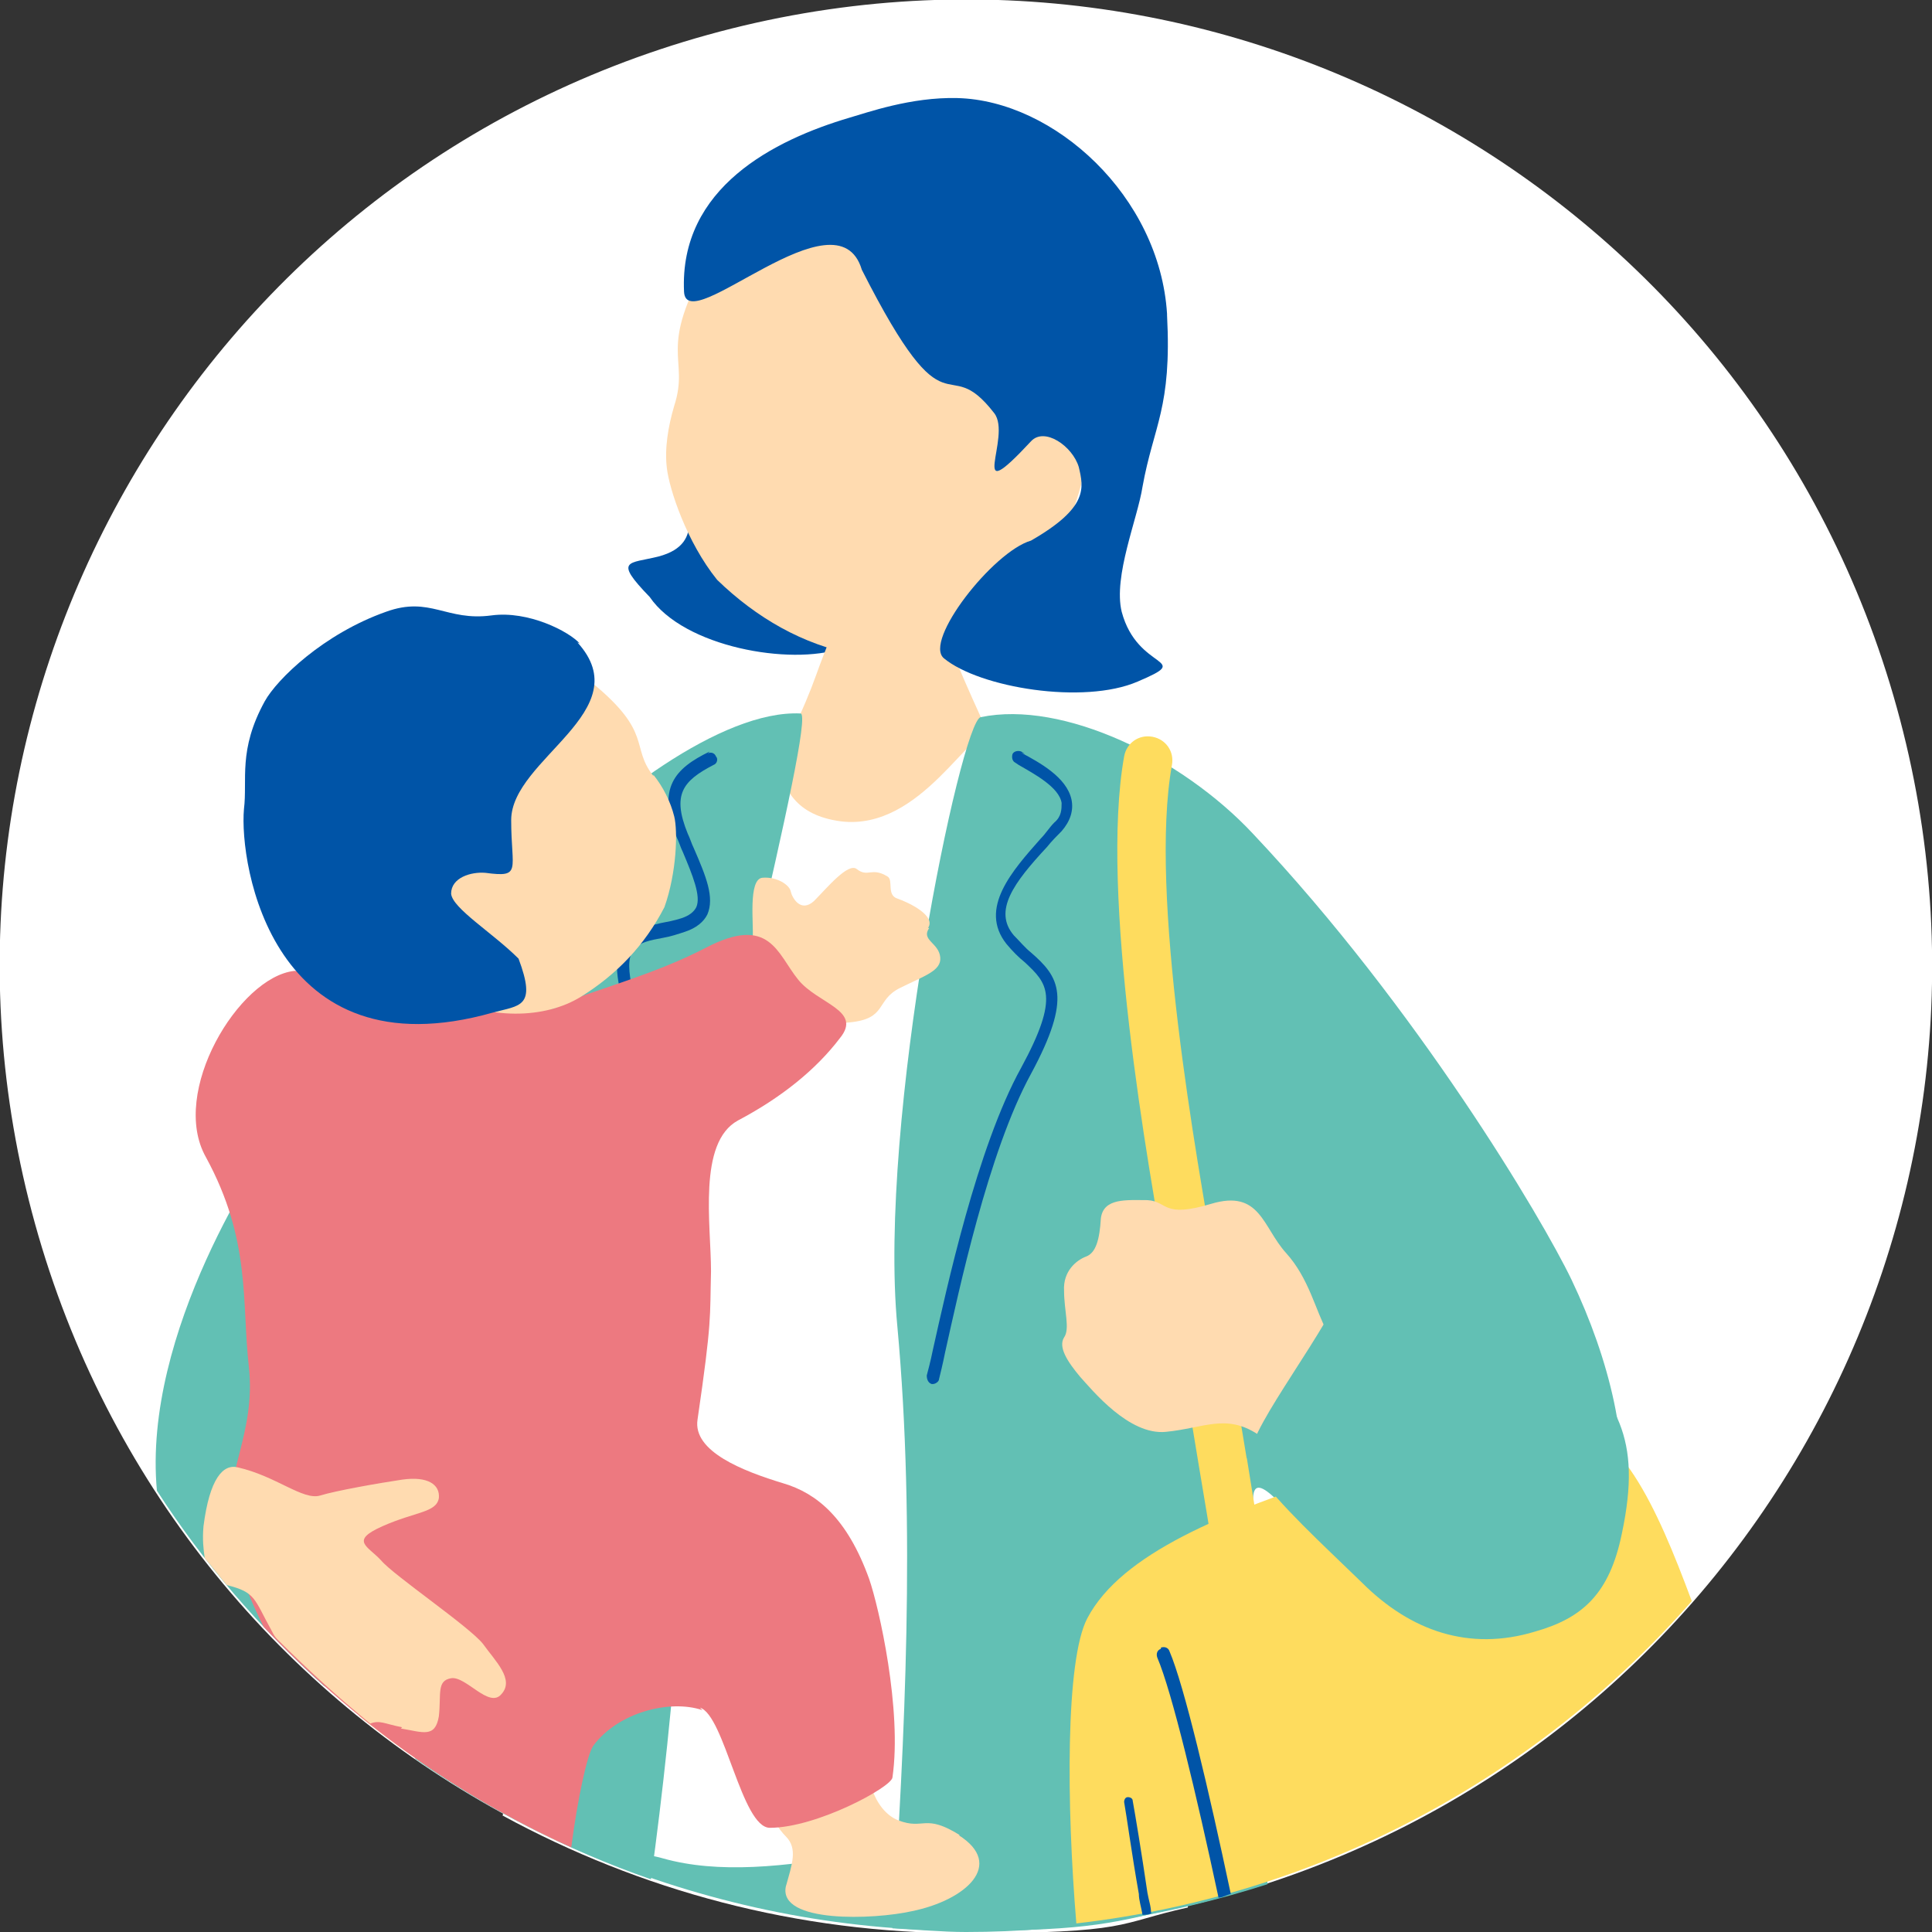 <svg width="100" height="100" viewBox="0 0 100 100" fill="none" xmlns="http://www.w3.org/2000/svg">
<rect x="0" y="0" width="100" height="100" fill="#333333" stroke="none"/>
<g clip-path="url(#clip0_88_8247)">
<path d="M63.357 98.166C89.967 90.787 105.556 63.233 98.177 36.623C90.797 10.013 63.243 -5.576 36.633 1.803C10.023 9.183 -5.566 36.737 1.814 63.347C9.193 89.957 36.747 105.546 63.357 98.166Z" fill="white"/>
<path d="M39.404 24.175C39.023 22.399 37.627 22.906 35.723 25.191C35.152 25.889 36.739 28.109 34.074 28.807C32.551 29.188 31.726 28.934 33.63 30.901C35.406 33.503 40.926 34.455 43.528 33.566C49.048 31.726 39.848 26.523 39.34 24.175H39.404Z" fill="#0054A7"/>
<path d="M48.921 32.614C48.667 31.536 48.223 29.886 48.223 29.505C47.97 29.505 44.48 29.823 44.162 29.823C44.035 30.394 42.513 34.137 42.259 34.899C40.926 38.642 38.071 43.401 37.754 43.782C41.688 47.208 52.538 48.541 55.013 45.305C54.315 44.988 49.239 34.074 48.921 32.678V32.614Z" fill="#FFDBB0"/>
<path d="M49.81 6.409C42.386 5.394 37.563 11.929 36.739 13.389C33.947 18.211 35.723 18.465 34.898 21.003C34.581 22.081 34.391 23.224 34.518 24.239C34.645 25.317 35.533 28.046 37.119 30.013C39.15 31.98 41.561 33.376 44.289 33.883C47.018 34.391 50.635 33.249 53.426 30.076C59.327 23.414 56.345 7.297 49.81 6.409Z" fill="#FFDBB0"/>
<path d="M60.406 16.244C60.025 10.152 54.569 5.203 49.556 5.076C47.145 5.013 44.86 5.838 43.972 6.091C40.102 7.234 35.152 9.708 35.406 15.102C35.533 17.576 43.338 9.708 44.607 13.96C49.175 22.97 48.858 18.02 51.459 21.383C52.411 22.589 49.937 26.523 53.363 22.843C54.061 22.081 55.52 23.096 55.838 24.175C56.091 25.254 56.345 26.269 53.363 27.982C51.396 28.553 47.779 33.185 48.858 34.074C50.698 35.596 56.091 36.485 58.883 35.279C61.865 34.01 58.883 34.772 58.058 31.663C57.614 29.822 58.883 26.84 59.137 25.19C59.708 22.018 60.66 21.13 60.406 16.307V16.244Z" fill="#0054A7"/>
<path d="M62.183 79.442C61.992 77.919 62.183 69.48 62.246 68.655C60.596 58.947 64.15 52.094 63.769 51.967C63.769 45.368 57.741 38.96 51.523 37.754C50.254 37.5 47.716 43.021 43.528 42.513C38.706 41.879 41.434 36.802 38.198 38.135C34.327 40.102 30.267 63.516 27.792 76.713C28.49 82.107 27.411 88.579 26.015 93.972C33.122 97.843 41.244 100.064 49.937 100.064C58.629 100.064 57.741 99.556 61.485 98.731C61.167 93.021 62.437 81.663 62.183 79.505V79.442Z" fill="white"/>
<path d="M57.678 93.338C48.096 94.861 39.975 97.779 34.327 96.193C33.249 95.876 32.17 95.939 31.155 96.257C36.992 98.604 43.338 99.937 50 99.937C56.662 99.937 57.678 99.493 61.294 98.668C60.723 95.622 59.772 93.02 57.678 93.338Z" fill="#62C0B4"/>
<path d="M75.761 85.089C85.787 84.391 85.279 74.493 81.345 66.244C79.822 63.071 73.35 52.158 64.848 43.148C61.167 39.214 55.013 36.231 50.761 37.12C49.746 37.31 45.431 57.995 46.447 68.655C47.398 78.998 46.827 90.102 46.193 99.81C47.462 99.873 48.731 100 50 100C55.457 100 60.66 99.112 65.609 97.526C65.038 91.18 65.292 81.409 64.911 78.3C64.213 73.033 70.622 85.533 75.825 85.153L75.761 85.089Z" fill="#62C0B4"/>
<path d="M35.66 65.292C36.167 60.343 42.322 36.929 41.434 36.929C37.373 36.739 31.282 41.371 27.538 45.432C24.937 48.287 18.465 53.617 14.53 58.503C13.515 59.772 7.36 68.972 8.122 77.157C10.533 80.901 13.452 84.264 16.751 87.246C18.972 88.452 20.876 89.594 21.51 91.053C25.254 93.655 29.315 95.749 33.693 97.272C34.898 88.515 35.85 77.538 35.723 65.355L35.66 65.292Z" fill="#62C0B4"/>
<path d="M53.046 39.023L52.855 38.896C52.665 38.833 52.475 38.896 52.411 39.023C52.348 39.213 52.411 39.404 52.538 39.467L52.728 39.594C53.49 40.038 54.822 40.736 54.949 41.561C54.949 41.878 54.949 42.259 54.569 42.576C54.315 42.83 54.124 43.147 53.871 43.401C52.411 45.051 50.635 47.018 52.094 48.858C52.411 49.239 52.728 49.556 53.046 49.81C54.188 50.888 54.886 51.523 52.855 55.267C50.571 59.391 48.985 66.751 48.287 69.861C48.16 70.495 48.033 70.939 47.969 71.193C47.969 71.383 48.033 71.574 48.223 71.637C48.223 71.637 48.223 71.637 48.287 71.637C48.414 71.637 48.604 71.51 48.604 71.383C48.667 71.129 48.794 70.622 48.921 69.987C49.619 66.878 51.142 59.645 53.363 55.584C55.52 51.586 54.822 50.571 53.363 49.302C53.046 49.048 52.792 48.731 52.475 48.414C51.396 47.145 52.475 45.685 54.188 43.845C54.442 43.528 54.695 43.274 54.949 43.02C55.393 42.513 55.584 41.942 55.457 41.371C55.203 40.228 53.807 39.467 52.855 38.959L53.046 39.023Z" fill="#0054A7"/>
<path d="M36.739 38.896C34.898 39.784 34.01 40.8 35.025 43.338C35.152 43.591 35.216 43.845 35.343 44.099C35.85 45.305 36.294 46.383 36.041 46.954C35.914 47.208 35.66 47.398 35.279 47.525C34.898 47.652 34.518 47.716 34.2 47.779C32.868 48.096 31.535 48.35 32.043 51.015C32.487 53.363 32.36 59.264 32.297 62.119C32.297 62.69 32.297 63.198 32.297 63.515C32.297 63.706 32.424 63.833 32.614 63.833C32.805 63.833 32.931 63.706 32.931 63.515C32.931 63.198 32.931 62.754 32.931 62.183C32.931 59.328 33.122 53.363 32.678 50.952C32.297 48.985 32.931 48.794 34.327 48.541C34.708 48.477 35.089 48.35 35.47 48.223C36.041 48.033 36.421 47.716 36.612 47.335C36.992 46.447 36.548 45.368 35.914 43.909C35.787 43.655 35.723 43.401 35.596 43.147C34.772 41.117 35.343 40.419 36.929 39.594C37.119 39.531 37.183 39.277 37.056 39.15C36.992 38.959 36.739 38.896 36.612 39.023L36.739 38.896Z" fill="#0054A7"/>
<path d="M64.531 75.507C64.023 72.525 63.515 69.099 63.071 66.624L62.944 65.736C61.929 59.898 59.454 46.256 60.66 39.594C60.787 38.896 60.343 38.261 59.645 38.134C58.947 38.008 58.312 38.452 58.185 39.15C56.916 46.256 59.391 60.216 60.47 66.18L60.596 67.068C61.041 69.48 61.548 72.906 62.056 75.888C62.627 79.251 63.071 82.106 63.261 83.122C63.388 83.82 64.086 84.264 64.784 84.073C65.482 83.947 65.926 83.249 65.736 82.551C65.546 81.662 65.038 78.617 64.531 75.444V75.507Z" fill="#FEDC5E"/>
<path d="M87.564 82.868C85.723 77.919 83.82 73.667 80.52 73.414C76.206 73.096 72.462 75.317 69.48 76.269C63.325 78.299 58.058 80.393 56.282 83.756C55.14 85.914 55.203 93.464 55.711 99.556C68.401 98.096 79.632 91.942 87.627 82.804L87.564 82.868Z" fill="#FEDC5E"/>
<path d="M70.622 70.114C70.051 69.607 68.845 69.226 68.718 68.972C68.084 67.83 67.766 66.18 66.561 64.848C65.355 63.515 65.228 61.548 62.69 62.31C60.152 63.071 60.47 62.183 59.391 62.119C58.312 62.119 57.107 61.992 56.98 63.071C56.916 64.15 56.726 64.848 56.218 65.038C55.711 65.228 55.013 65.8 55.076 66.815C55.076 67.83 55.393 68.782 55.076 69.226C54.759 69.734 55.267 70.495 55.901 71.256C56.535 71.954 58.439 74.302 60.343 74.112C62.31 73.921 63.452 73.16 65.102 74.239C65.355 74.429 65.99 75.19 66.624 75.761C68.147 76.777 72.398 71.51 70.685 70.178L70.622 70.114Z" fill="#FFDBB0"/>
<path d="M69.416 66.942C67.513 70.622 63.959 74.873 64.784 75.952C66.434 78.109 68.274 79.759 70.495 81.916C73.033 84.454 76.079 85.469 79.442 84.454C81.916 83.756 83.312 82.487 83.947 79.378C85.025 74.302 83.629 72.589 80.711 69.353C77.665 65.99 70.622 64.594 69.416 66.942Z" fill="#62C0B4"/>
<path d="M60.089 85.343C59.898 85.406 59.835 85.596 59.898 85.787C60.66 87.563 61.929 92.893 63.071 98.223C63.261 98.223 63.452 98.096 63.706 98.033C62.563 92.64 61.294 87.246 60.533 85.469C60.47 85.279 60.279 85.216 60.089 85.279V85.343Z" fill="#0054A7"/>
<path d="M58.629 93.21C58.629 93.084 58.502 93.02 58.376 93.02C58.249 93.02 58.185 93.147 58.185 93.274C58.312 93.972 58.566 95.875 58.947 98.033C58.947 98.35 59.074 98.731 59.137 99.111C59.264 99.111 59.391 99.111 59.581 99.048C59.581 98.667 59.454 98.35 59.391 97.969C59.074 95.812 58.756 93.908 58.629 93.21Z" fill="#0054A7"/>
<path d="M48.033 48.033C48.477 47.399 47.018 46.701 46.447 46.51C45.876 46.32 46.256 45.559 45.939 45.368C45.114 44.861 44.924 45.432 44.353 44.988C43.909 44.607 42.767 46.003 42.132 46.637C41.434 47.272 40.99 46.447 40.926 46.13C40.863 45.812 40.228 45.368 39.467 45.432C38.706 45.495 39.023 47.906 38.959 48.541C38.833 49.175 39.404 50.381 40.482 51.777C41.498 53.173 42.767 53.046 43.972 52.919C45.939 52.729 45.305 51.777 46.574 51.142C47.843 50.508 48.731 50.254 48.667 49.556C48.604 48.795 47.652 48.668 48.096 48.033H48.033Z" fill="#FFDBB0"/>
<path d="M29.569 88.705C28.49 86.231 26.015 83.947 23.414 84.708C20.749 85.469 19.416 86.04 18.782 88.134C18.718 88.388 18.655 88.642 18.591 88.832C21.764 91.37 25.19 93.528 28.871 95.304C28.871 95.114 28.997 94.86 29.061 94.606C29.695 92.639 30.33 90.228 29.569 88.705Z" fill="#FFDBB0"/>
<path d="M49.683 94.987C47.843 93.845 47.843 94.733 46.51 94.226C45.178 93.718 44.67 91.624 44.987 90.546C45.305 89.467 45.241 85.596 44.48 84.137C43.972 83.185 43.528 82.551 43.465 80.52C43.401 78.49 38.325 76.713 36.041 76.206C33.439 75.698 30.33 76.65 28.173 78.236C26.015 79.822 26.269 82.678 26.777 84.391C27.411 86.421 29.886 88.325 31.599 88.515C34.518 88.832 36.421 85.279 36.865 87.246C37.31 89.213 37.69 90.228 38.198 90.99C39.467 92.893 39.911 94.289 40.673 95.051C41.307 95.685 40.99 96.51 40.673 97.652C40.292 99.556 45.241 99.365 47.208 98.921C50 98.35 52.031 96.51 49.619 94.987H49.683Z" fill="#FFDBB0"/>
<path d="M36.231 88.389C37.5 88.769 38.388 94.607 39.848 94.607C42.259 94.607 46.129 92.513 46.193 92.005C46.7 88.516 45.495 83.186 44.987 81.726C43.845 78.554 42.259 77.285 40.546 76.777C38.452 76.142 35.85 75.127 36.104 73.478C36.865 68.274 36.739 68.211 36.802 65.8C36.802 63.389 36.104 59.137 38.198 57.995C40.482 56.79 42.259 55.33 43.465 53.744C44.67 52.285 42.322 51.967 41.307 50.698C40.228 49.366 39.848 47.335 36.548 49.048C34.581 50.064 32.805 50.635 30.393 51.46C27.919 52.285 29.442 52.602 26.142 51.65C22.843 50.698 17.386 50.254 15.228 50.254C12.373 50.571 8.756 56.536 10.66 59.899C13.008 64.213 12.5 67.386 12.881 70.749C13.261 74.175 11.548 76.396 11.866 79.252C11.929 79.95 12.563 82.043 13.642 84.201C18.147 88.96 23.541 92.894 29.569 95.622C29.886 93.147 30.393 90.8 30.711 90.356C31.98 88.642 34.645 87.945 36.358 88.516L36.231 88.389Z" fill="#ED7980"/>
<path d="M33.82 40.165C32.614 38.642 33.82 37.944 30.647 35.343C29.695 34.581 24.619 31.282 19.48 33.947C14.911 36.294 16.688 48.35 22.525 51.396C25.317 52.855 28.236 52.728 30.076 51.586C31.916 50.444 33.376 48.921 34.391 46.954C35.025 45.178 35.089 43.02 34.898 42.259C34.708 41.498 34.327 40.736 33.82 40.102V40.165Z" fill="#FFDBB0"/>
<path d="M30.013 33.312C29.442 32.678 27.348 31.599 25.444 31.853C23.096 32.17 22.272 30.838 19.987 31.663C16.751 32.805 14.34 35.152 13.706 36.294C12.31 38.833 12.817 40.355 12.627 41.878C12.373 44.733 14.086 55.647 25.508 52.411C26.904 52.031 27.792 52.157 26.84 49.619C25.508 48.287 23.414 47.018 23.35 46.256C23.35 45.431 24.366 45.114 25.127 45.178C27.03 45.431 26.459 45.051 26.459 42.449C26.459 39.277 33.122 36.802 29.886 33.249L30.013 33.312Z" fill="#0054A7"/>
<path d="M20.749 89.467C21.891 89.657 22.525 89.975 22.716 88.832C22.843 87.69 22.589 86.992 23.35 86.865C24.112 86.739 25.317 88.452 25.952 87.69C26.65 86.929 25.634 85.977 25 85.089C24.302 84.2 20.368 81.535 19.733 80.774C19.035 80.013 18.084 79.759 19.797 78.997C21.51 78.236 22.589 78.299 22.716 77.538C22.779 76.84 22.145 76.396 20.812 76.586C19.543 76.776 17.386 77.157 16.561 77.411C15.673 77.665 14.277 76.396 12.31 75.952C11.548 75.761 10.85 76.523 10.533 78.997C10.47 79.695 10.533 80.203 10.596 80.647C10.977 81.091 11.358 81.599 11.739 82.043C13.261 82.424 13.134 82.741 14.086 84.454C14.15 84.581 14.213 84.708 14.34 84.835C15.863 86.358 17.449 87.817 19.162 89.213C19.67 89.023 19.86 89.213 20.812 89.403L20.749 89.467Z" fill="#FFDBB0"/>
</g>
<defs>
<clipPath id="clip0_88_8247">
<rect width="100" height="100" fill="white"/>
</clipPath>
</defs>
</svg>
